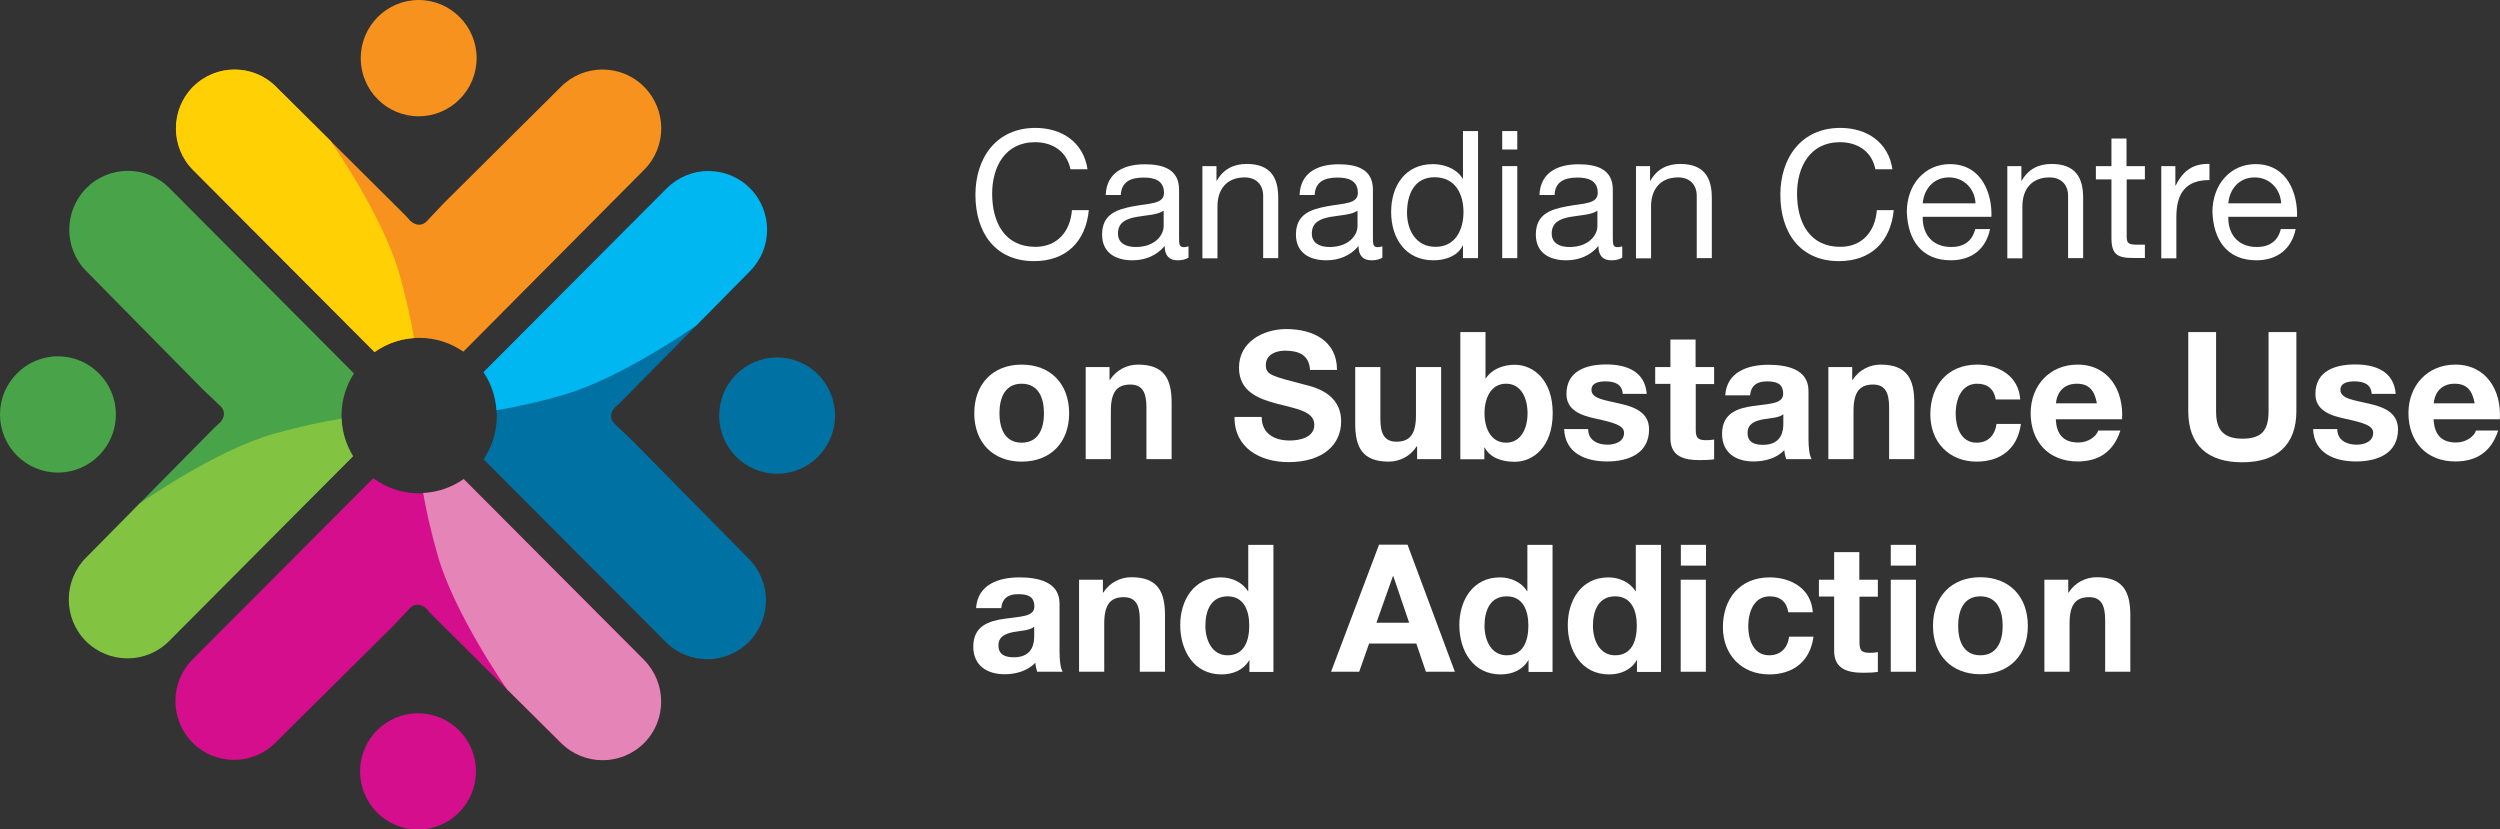 <svg width="211" height="70" viewBox="0 0 211 70" fill="none" xmlns="http://www.w3.org/2000/svg">
<rect x="0" y="0" width="211" height="70" fill="#333333" stroke="none"/>
<g clip-path="url(#clip0_136_288)">
<path d="M54.353 7.318C52.425 5.384 49.281 5.384 47.353 7.318C46.333 8.342 37.405 17.202 37.405 17.202L36.007 18.688C35.588 19.109 35.029 19.025 34.61 18.618L34.261 18.226C34.261 18.226 24.326 8.356 23.306 7.332C21.378 5.398 18.234 5.398 16.306 7.332C14.378 9.281 14.378 12.421 16.306 14.356L31.62 29.722C32.682 28.965 33.981 28.516 35.393 28.516C36.776 28.516 38.047 28.951 39.109 29.68L54.353 14.342C56.296 12.407 56.296 9.267 54.353 7.318Z" fill="#F7921E"/>
<path d="M30.446 4.907C30.446 7.627 32.64 9.814 35.337 9.814C38.033 9.814 40.227 7.613 40.227 4.907C40.227 2.201 38.033 0 35.337 0C32.64 0 30.446 2.201 30.446 4.907Z" fill="#F7921E"/>
<path d="M33.716 23.146C32.305 18.183 27.875 11.861 27.875 11.861C27.875 11.861 24.326 8.342 23.292 7.318C21.364 5.384 18.234 5.384 16.292 7.318C14.364 9.267 14.364 12.407 16.292 14.342L31.606 29.708C32.556 29.035 33.702 28.6 34.945 28.53C34.708 27.142 34.317 25.305 33.716 23.146Z" fill="#FFD105"/>
<path d="M29.873 31.516C29.859 31.502 29.845 31.474 29.817 31.46L14.294 15.87C12.366 13.935 9.236 13.935 7.294 15.87C5.365 17.819 5.365 20.959 7.294 22.894C8.314 23.918 17.144 32.89 17.144 32.89L18.625 34.292C19.045 34.713 18.961 35.273 18.542 35.694L18.15 36.044C18.15 36.044 8.314 46.012 7.294 47.036C5.365 48.971 5.365 52.125 7.294 54.06C9.236 55.994 12.366 55.994 14.294 54.06L29.803 38.498C29.189 37.502 28.826 36.325 28.826 35.063C28.826 33.759 29.217 32.54 29.873 31.516Z" fill="#49A348"/>
<path d="M4.89 39.886C7.587 39.886 9.781 37.685 9.781 34.979C9.781 32.273 7.587 30.072 4.89 30.072C2.194 30.072 0 32.273 0 34.979C0 37.685 2.18 39.886 4.89 39.886Z" fill="#49A348"/>
<path d="M23.041 36.633C18.095 38.049 11.793 42.493 11.793 42.493C11.793 42.493 8.286 46.054 7.252 47.092C5.324 49.027 5.324 52.181 7.252 54.116C9.194 56.05 12.324 56.05 14.252 54.116L29.776 38.526L29.79 38.512C29.217 37.573 28.867 36.493 28.825 35.33C27.414 35.554 25.43 35.96 23.041 36.633Z" fill="#82C341"/>
<path d="M53.333 37.152L51.852 35.75C51.433 35.33 51.517 34.769 51.936 34.348L52.327 33.998C52.327 33.998 62.164 24.03 63.184 23.006C65.112 21.072 65.112 17.917 63.184 15.982C61.242 14.048 58.112 14.048 56.184 15.982L40.814 31.418C41.513 32.469 41.932 33.731 41.932 35.091C41.932 36.451 41.526 37.713 40.814 38.764L56.198 54.186C58.126 56.121 61.256 56.121 63.198 54.186C65.126 52.237 65.126 49.097 63.198 47.162C62.164 46.125 53.333 37.152 53.333 37.152Z" fill="#0071A3"/>
<path d="M65.587 30.17C62.877 30.17 60.697 32.371 60.697 35.077C60.697 37.783 62.891 39.984 65.587 39.984C68.284 39.984 70.478 37.783 70.478 35.077C70.478 32.371 68.298 30.17 65.587 30.17Z" fill="#0071A3"/>
<path d="M63.296 15.884C61.368 13.95 58.224 13.95 56.295 15.884L40.814 31.404C41.443 32.343 41.82 33.437 41.904 34.629C43.315 34.39 45.229 33.998 47.507 33.339C52.453 31.923 58.755 27.479 58.755 27.479C58.755 27.479 62.262 23.918 63.296 22.88C65.224 20.959 65.224 17.819 63.296 15.884Z" fill="#00B7F1"/>
<path d="M54.311 55.658L39.137 40.433C38.075 41.19 36.776 41.638 35.379 41.638C33.925 41.638 32.584 41.162 31.508 40.362L16.25 55.658C14.322 57.593 14.322 60.733 16.25 62.682C18.178 64.617 21.322 64.617 23.25 62.682C24.27 61.658 33.213 52.798 33.213 52.798L34.61 51.312C35.029 50.891 35.588 50.975 36.007 51.396L36.357 51.788C36.357 51.788 46.291 61.658 47.311 62.682C49.239 64.617 52.383 64.617 54.311 62.682C56.24 60.747 56.24 57.593 54.311 55.658Z" fill="#D40E8C"/>
<path d="M40.171 65.107C40.171 62.387 37.977 60.2 35.281 60.2C32.584 60.2 30.39 62.401 30.39 65.107C30.39 67.813 32.584 70.014 35.281 70.014C37.977 70.014 40.171 67.813 40.171 65.107Z" fill="#D40E8C"/>
<path d="M54.353 55.7L39.137 40.433C38.159 41.12 36.985 41.54 35.714 41.61C35.952 42.984 36.343 44.779 36.944 46.882C38.355 51.845 42.784 58.167 42.784 58.167C42.784 58.167 46.333 61.686 47.367 62.71C49.295 64.644 52.425 64.644 54.367 62.71C56.282 60.789 56.282 57.649 54.353 55.7Z" fill="#E584B6"/>
<path d="M90.347 14.286C90.039 12.772 88.838 12.001 87.357 12.001C84.814 12.001 83.738 14.104 83.738 16.347C83.738 18.8 84.814 20.833 87.385 20.833C89.257 20.833 90.333 19.515 90.472 17.735H91.898C91.632 20.413 89.969 22.039 87.273 22.039C83.947 22.039 82.326 19.572 82.326 16.445C82.326 13.333 84.087 10.795 87.385 10.795C89.62 10.795 91.451 12.001 91.786 14.286H90.347Z" fill="#ffffff"/>
<path d="M100.281 21.759C100.058 21.899 99.778 21.969 99.373 21.969C98.716 21.969 98.297 21.604 98.297 20.763C97.599 21.59 96.648 21.969 95.573 21.969C94.161 21.969 93.016 21.338 93.016 19.796C93.016 18.043 94.315 17.665 95.642 17.412C97.054 17.146 98.241 17.23 98.241 16.277C98.241 15.169 97.333 14.987 96.523 14.987C95.447 14.987 94.65 15.323 94.594 16.459H93.323C93.393 14.538 94.888 13.866 96.606 13.866C98.004 13.866 99.513 14.188 99.513 15.996V19.992C99.513 20.595 99.513 20.861 99.918 20.861C100.016 20.861 100.142 20.847 100.309 20.791V21.759H100.281ZM98.213 17.777C97.724 18.142 96.76 18.155 95.908 18.31C95.07 18.464 94.357 18.758 94.357 19.712C94.357 20.553 95.07 20.847 95.852 20.847C97.529 20.847 98.213 19.796 98.213 19.095V17.777Z" fill="#ffffff"/>
<path d="M101.469 14.02H102.671V15.253H102.699C103.243 14.286 104.11 13.837 105.214 13.837C107.254 13.837 107.882 15.015 107.882 16.683V21.787H106.611V16.529C106.611 15.576 106.01 14.973 105.046 14.973C103.509 14.973 102.754 16.01 102.754 17.412V21.801H101.483V14.02H101.469Z" fill="#ffffff"/>
<path d="M116.643 21.759C116.42 21.899 116.14 21.969 115.735 21.969C115.078 21.969 114.659 21.604 114.659 20.763C113.96 21.59 113.01 21.969 111.934 21.969C110.523 21.969 109.377 21.338 109.377 19.796C109.377 18.043 110.677 17.665 112.004 17.412C113.415 17.146 114.603 17.23 114.603 16.277C114.603 15.169 113.695 14.987 112.885 14.987C111.809 14.987 111.012 15.323 110.956 16.459H109.685C109.755 14.538 111.25 13.866 112.968 13.866C114.366 13.866 115.875 14.188 115.875 15.996V19.992C115.875 20.595 115.875 20.861 116.28 20.861C116.378 20.861 116.503 20.847 116.671 20.791V21.759H116.643ZM114.575 17.777C114.086 18.142 113.122 18.155 112.27 18.31C111.431 18.464 110.719 18.758 110.719 19.712C110.719 20.553 111.431 20.847 112.214 20.847C113.891 20.847 114.575 19.796 114.575 19.095V17.777Z" fill="#ffffff"/>
<path d="M124.747 21.787H123.476V20.735H123.448C123.029 21.59 122.037 21.969 120.975 21.969C118.599 21.969 117.412 20.076 117.412 17.889C117.412 15.702 118.585 13.851 120.947 13.851C121.743 13.851 122.875 14.146 123.448 15.071H123.476V11.062H124.747V21.787ZM121.156 20.833C122.861 20.833 123.518 19.361 123.518 17.903C123.518 16.375 122.833 14.959 121.072 14.959C119.34 14.959 118.753 16.445 118.753 17.959C118.753 19.431 119.508 20.833 121.156 20.833Z" fill="#ffffff"/>
<path d="M128.059 12.618H126.787V11.062H128.059V12.618ZM126.787 14.02H128.059V21.787H126.787V14.02Z" fill="#ffffff"/>
<path d="M136.889 21.759C136.666 21.899 136.386 21.969 135.981 21.969C135.324 21.969 134.905 21.604 134.905 20.763C134.207 21.59 133.257 21.969 132.181 21.969C130.769 21.969 129.624 21.338 129.624 19.796C129.624 18.043 130.923 17.665 132.251 17.412C133.662 17.146 134.849 17.23 134.849 16.277C134.849 15.169 133.941 14.987 133.131 14.987C132.055 14.987 131.258 15.323 131.203 16.459H129.931C130.001 14.538 131.496 13.866 133.215 13.866C134.612 13.866 136.121 14.188 136.121 15.996V19.992C136.121 20.595 136.121 20.861 136.526 20.861C136.624 20.861 136.75 20.847 136.917 20.791V21.759H136.889ZM134.821 17.777C134.332 18.142 133.368 18.155 132.516 18.31C131.678 18.464 130.965 18.758 130.965 19.712C130.965 20.553 131.678 20.847 132.46 20.847C134.137 20.847 134.821 19.796 134.821 19.095V17.777Z" fill="#ffffff"/>
<path d="M138.063 14.02H139.265V15.253H139.293C139.838 14.286 140.704 13.837 141.808 13.837C143.848 13.837 144.477 15.015 144.477 16.683V21.787H143.205V16.529C143.205 15.576 142.604 14.973 141.64 14.973C140.103 14.973 139.349 16.01 139.349 17.412V21.801H138.077V14.02H138.063Z" fill="#ffffff"/>
<path d="M158.281 14.286C157.988 12.772 156.772 12.001 155.291 12.001C152.748 12.001 151.672 14.104 151.672 16.347C151.672 18.8 152.748 20.833 155.319 20.833C157.192 20.833 158.267 19.515 158.407 17.735H159.832C159.567 20.413 157.904 22.039 155.207 22.039C151.882 22.039 150.261 19.572 150.261 16.445C150.261 13.333 152.022 10.795 155.319 10.795C157.555 10.795 159.385 12.001 159.721 14.286H158.281Z" fill="#ffffff"/>
<path d="M167.964 19.319C167.615 21.029 166.4 21.969 164.653 21.969C162.18 21.969 161.02 20.258 160.936 17.889C160.936 15.562 162.459 13.851 164.569 13.851C167.308 13.851 168.146 16.417 168.076 18.296H162.278C162.236 19.642 162.99 20.847 164.695 20.847C165.743 20.847 166.469 20.343 166.707 19.333H167.964V19.319ZM166.735 17.16C166.679 15.94 165.757 14.973 164.499 14.973C163.172 14.973 162.375 15.982 162.278 17.16H166.735Z" fill="#ffffff"/>
<path d="M169.404 14.02H170.605V15.253H170.633C171.178 14.286 172.044 13.837 173.148 13.837C175.188 13.837 175.817 15.015 175.817 16.683V21.787H174.546V16.529C174.546 15.576 173.945 14.973 172.981 14.973C171.444 14.973 170.689 16.01 170.689 17.412V21.801H169.418V14.02H169.404Z" fill="#ffffff"/>
<path d="M179.492 14.02H181.029V15.141H179.492V19.964C179.492 20.553 179.66 20.651 180.442 20.651H181.029V21.773H180.051C178.737 21.773 178.206 21.506 178.206 20.076V15.141H176.893V14.02H178.206V11.692H179.478V14.02H179.492Z" fill="#ffffff"/>
<path d="M182.398 14.02H183.6V15.66H183.628C184.243 14.412 185.095 13.795 186.478 13.838V15.197C184.424 15.197 183.684 16.361 183.684 18.338V21.801H182.412V14.02H182.398Z" fill="#ffffff"/>
<path d="M193.758 19.319C193.409 21.029 192.179 21.969 190.446 21.969C187.973 21.969 186.813 20.258 186.73 17.889C186.73 15.562 188.253 13.851 190.362 13.851C193.101 13.851 193.939 16.417 193.87 18.296H188.071C188.029 19.642 188.784 20.847 190.488 20.847C191.536 20.847 192.263 20.343 192.5 19.333H193.758V19.319ZM192.528 17.16C192.472 15.94 191.55 14.973 190.293 14.973C188.965 14.973 188.169 15.982 188.071 17.16H192.528Z" fill="#ffffff"/>
<path d="M86.225 30.773C88.67 30.773 90.235 32.4 90.235 34.881C90.235 37.348 88.67 38.961 86.225 38.961C83.794 38.961 82.229 37.334 82.229 34.881C82.229 32.4 83.808 30.773 86.225 30.773ZM86.225 37.362C87.678 37.362 88.111 36.115 88.111 34.881C88.111 33.633 87.678 32.386 86.225 32.386C84.786 32.386 84.353 33.633 84.353 34.881C84.353 36.115 84.786 37.362 86.225 37.362Z" fill="#ffffff"/>
<path d="M91.618 30.983H93.644V32.063H93.686C94.231 31.194 95.153 30.773 96.048 30.773C98.311 30.773 98.884 32.049 98.884 33.97V38.75H96.76V34.362C96.76 33.086 96.383 32.456 95.405 32.456C94.259 32.456 93.756 33.1 93.756 34.685V38.75H91.632V30.983H91.618Z" fill="#ffffff"/>
<path d="M106.485 35.189C106.485 36.619 107.589 37.18 108.846 37.18C109.671 37.18 110.928 36.942 110.928 35.848C110.928 34.685 109.322 34.488 107.757 34.068C106.178 33.647 104.571 33.03 104.571 31.026C104.571 28.838 106.639 27.773 108.567 27.773C110.803 27.773 112.843 28.754 112.843 31.222H110.565C110.495 29.932 109.573 29.596 108.455 29.596C107.715 29.596 106.834 29.904 106.834 30.815C106.834 31.642 107.351 31.741 110.02 32.441C110.803 32.638 113.192 33.128 113.192 35.568C113.192 37.531 111.655 39.003 108.749 39.003C106.387 39.003 104.166 37.825 104.194 35.189H106.485Z" fill="#ffffff"/>
<path d="M121.631 38.75H119.605V37.671H119.563C119.018 38.54 118.096 38.961 117.202 38.961C114.938 38.961 114.38 37.685 114.38 35.764V30.983H116.503V35.371C116.503 36.647 116.881 37.278 117.859 37.278C119.004 37.278 119.508 36.633 119.508 35.049V30.983H121.631V38.75Z" fill="#ffffff"/>
<path d="M123.252 28.025H125.376V31.937H125.404C125.921 31.138 126.885 30.787 127.849 30.787C129.386 30.787 131.049 32.035 131.049 34.867C131.049 37.727 129.386 38.975 127.849 38.975C126.717 38.975 125.767 38.624 125.306 37.769H125.278V38.764H123.252V28.025ZM127.109 32.385C125.851 32.385 125.292 33.577 125.292 34.881C125.292 36.171 125.851 37.362 127.109 37.362C128.366 37.362 128.925 36.171 128.925 34.881C128.925 33.577 128.366 32.385 127.109 32.385Z" fill="#ffffff"/>
<path d="M134.039 36.227C134.053 37.166 134.835 37.531 135.674 37.531C136.289 37.531 137.071 37.292 137.071 36.535C137.071 35.89 136.191 35.666 134.668 35.33C133.438 35.063 132.209 34.629 132.209 33.255C132.209 31.278 133.913 30.759 135.576 30.759C137.267 30.759 138.832 31.334 138.985 33.241H136.959C136.903 32.413 136.275 32.189 135.506 32.189C135.031 32.189 134.318 32.273 134.318 32.904C134.318 33.675 135.52 33.773 136.722 34.068C137.965 34.348 139.181 34.811 139.181 36.241C139.181 38.288 137.42 38.947 135.646 38.947C133.843 38.947 132.097 38.274 132.013 36.213H134.039V36.227Z" fill="#ffffff"/>
<path d="M143.121 30.983H144.672V32.413H143.121V36.255C143.121 36.97 143.303 37.152 144.015 37.152C144.239 37.152 144.449 37.138 144.672 37.096V38.764C144.309 38.82 143.848 38.834 143.429 38.834C142.129 38.834 140.983 38.526 140.983 36.984V32.399H139.698V30.983H140.983V28.656H143.107V30.983H143.121Z" fill="#ffffff"/>
<path d="M145.608 33.381C145.734 31.39 147.509 30.787 149.241 30.787C150.778 30.787 152.637 31.138 152.637 32.988V37.026C152.637 37.727 152.706 38.442 152.902 38.75H150.75C150.68 38.512 150.611 38.26 150.597 37.993C149.926 38.694 148.934 38.947 147.984 38.947C146.517 38.947 145.343 38.218 145.343 36.619C145.343 34.867 146.656 34.446 147.984 34.264C149.283 34.068 150.499 34.11 150.499 33.24C150.499 32.329 149.87 32.189 149.115 32.189C148.305 32.189 147.788 32.526 147.704 33.367H145.608V33.381ZM150.527 34.951C150.163 35.273 149.423 35.287 148.752 35.4C148.095 35.54 147.495 35.764 147.495 36.549C147.495 37.348 148.109 37.545 148.794 37.545C150.457 37.545 150.513 36.227 150.513 35.764V34.951H150.527Z" fill="#ffffff"/>
<path d="M154.299 30.983H156.325V32.063H156.367C156.912 31.194 157.834 30.773 158.729 30.773C160.992 30.773 161.565 32.049 161.565 33.97V38.75H159.441V34.362C159.441 33.086 159.064 32.456 158.086 32.456C156.94 32.456 156.437 33.1 156.437 34.685V38.75H154.313V30.983H154.299Z" fill="#ffffff"/>
<path d="M168.44 33.717C168.3 32.848 167.755 32.386 166.875 32.386C165.505 32.386 165.058 33.773 165.058 34.909C165.058 36.017 165.491 37.362 166.819 37.362C167.811 37.362 168.37 36.731 168.509 35.778H170.563C170.298 37.839 168.873 38.961 166.833 38.961C164.499 38.961 162.92 37.306 162.92 34.979C162.92 32.568 164.36 30.773 166.875 30.773C168.705 30.773 170.382 31.741 170.507 33.717H168.44Z" fill="#ffffff"/>
<path d="M173.512 35.386C173.567 36.731 174.224 37.348 175.412 37.348C176.264 37.348 176.949 36.816 177.089 36.339H178.961C178.36 38.176 177.089 38.947 175.342 38.947C172.897 38.947 171.388 37.264 171.388 34.867C171.388 32.54 172.995 30.773 175.342 30.773C177.983 30.773 179.254 32.988 179.101 35.386H173.512ZM176.977 34.04C176.781 32.96 176.32 32.386 175.286 32.386C173.945 32.386 173.554 33.437 173.526 34.04H176.977Z" fill="#ffffff"/>
<path d="M193.814 34.699C193.814 37.601 192.109 39.017 189.245 39.017C186.366 39.017 184.69 37.615 184.69 34.699V28.025H187.037V34.699C187.037 35.876 187.33 37.026 189.245 37.026C190.921 37.026 191.466 36.297 191.466 34.699V28.025H193.814V34.699Z" fill="#ffffff"/>
<path d="M197.265 36.227C197.279 37.166 198.061 37.531 198.9 37.531C199.515 37.531 200.297 37.292 200.297 36.535C200.297 35.89 199.417 35.666 197.88 35.33C196.65 35.063 195.421 34.629 195.421 33.255C195.421 31.278 197.125 30.759 198.788 30.759C200.479 30.759 202.044 31.334 202.197 33.241H200.171C200.115 32.413 199.487 32.189 198.718 32.189C198.243 32.189 197.53 32.273 197.53 32.904C197.53 33.675 198.732 33.773 199.934 34.068C201.177 34.348 202.393 34.811 202.393 36.241C202.393 38.288 200.632 38.947 198.858 38.947C197.055 38.947 195.309 38.274 195.225 36.213H197.265V36.227Z" fill="#ffffff"/>
<path d="M205.397 35.386C205.453 36.731 206.11 37.348 207.297 37.348C208.15 37.348 208.834 36.816 208.974 36.339H210.846C210.245 38.176 208.974 38.947 207.227 38.947C204.782 38.947 203.273 37.264 203.273 34.867C203.273 32.54 204.88 30.773 207.227 30.773C209.868 30.773 211.14 32.988 210.986 35.386H205.397ZM208.862 34.04C208.667 32.96 208.205 32.386 207.172 32.386C205.83 32.386 205.439 33.437 205.411 34.04H208.862Z" fill="#ffffff"/>
<path d="M82.382 51.326C82.508 49.335 84.283 48.732 86.029 48.732C87.566 48.732 89.425 49.083 89.425 50.933V54.971C89.425 55.672 89.494 56.387 89.69 56.695H87.538C87.468 56.457 87.398 56.205 87.385 55.938C86.714 56.639 85.722 56.906 84.786 56.906C83.319 56.906 82.145 56.177 82.145 54.578C82.145 52.826 83.458 52.405 84.786 52.223C86.085 52.027 87.301 52.069 87.301 51.2C87.301 50.288 86.672 50.148 85.917 50.148C85.107 50.148 84.59 50.485 84.506 51.326H82.382ZM87.287 52.896C86.924 53.205 86.183 53.233 85.526 53.345C84.87 53.485 84.269 53.709 84.269 54.48C84.269 55.279 84.883 55.476 85.568 55.476C87.231 55.476 87.287 54.158 87.287 53.695V52.896Z" fill="#ffffff"/>
<path d="M91.059 48.929H93.085V50.008H93.127C93.672 49.139 94.594 48.718 95.489 48.718C97.752 48.718 98.325 49.994 98.325 51.915V56.695H96.201V52.307C96.201 51.032 95.824 50.401 94.846 50.401C93.7 50.401 93.197 51.045 93.197 52.63V56.695H91.073V48.929H91.059Z" fill="#ffffff"/>
<path d="M105.465 55.714H105.437C104.948 56.555 104.068 56.92 103.09 56.92C100.756 56.92 99.611 54.901 99.611 52.756C99.611 50.667 100.756 48.732 103.034 48.732C103.942 48.732 104.85 49.125 105.325 49.896H105.353V45.984H107.477V56.709H105.451V55.714H105.465ZM103.607 50.331C102.209 50.331 101.734 51.536 101.734 52.812C101.734 54.032 102.293 55.307 103.607 55.307C105.018 55.307 105.437 54.074 105.437 52.798C105.437 51.536 104.99 50.331 103.607 50.331Z" fill="#ffffff"/>
<path d="M116.392 45.971H118.795L122.791 56.696H120.346L119.535 54.312H115.553L114.715 56.696H112.34L116.392 45.971ZM116.168 52.56H118.935L117.593 48.62H117.565L116.168 52.56Z" fill="#ffffff"/>
<path d="M129.023 55.714H128.995C128.506 56.555 127.626 56.92 126.648 56.92C124.314 56.92 123.168 54.901 123.168 52.756C123.168 50.667 124.314 48.732 126.592 48.732C127.5 48.732 128.408 49.125 128.883 49.896H128.911V45.984H131.035V56.709H129.009V55.714H129.023ZM127.164 50.331C125.767 50.331 125.292 51.536 125.292 52.812C125.292 54.032 125.851 55.307 127.164 55.307C128.576 55.307 128.995 54.074 128.995 52.798C128.995 51.536 128.548 50.331 127.164 50.331Z" fill="#ffffff"/>
<path d="M138.175 55.714H138.147C137.658 56.555 136.778 56.92 135.8 56.92C133.466 56.92 132.32 54.901 132.32 52.756C132.32 50.667 133.466 48.732 135.744 48.732C136.652 48.732 137.56 49.125 138.035 49.896H138.063V45.984H140.187V56.709H138.161V55.714H138.175ZM136.317 50.331C134.919 50.331 134.444 51.536 134.444 52.812C134.444 54.032 135.003 55.307 136.317 55.307C137.728 55.307 138.147 54.074 138.147 52.798C138.147 51.536 137.7 50.331 136.317 50.331Z" fill="#ffffff"/>
<path d="M143.987 47.737H141.864V45.984H143.987V47.737ZM141.85 48.928H143.974V56.695H141.85V48.928Z" fill="#ffffff"/>
<path d="M150.932 51.662C150.792 50.793 150.247 50.331 149.367 50.331C147.998 50.331 147.551 51.705 147.551 52.854C147.551 53.962 147.984 55.307 149.311 55.307C150.303 55.307 150.876 54.677 151.002 53.737H153.056C152.79 55.798 151.365 56.92 149.325 56.92C146.992 56.92 145.413 55.265 145.413 52.938C145.413 50.527 146.852 48.732 149.367 48.732C151.197 48.732 152.874 49.7 153 51.676H150.932V51.662Z" fill="#ffffff"/>
<path d="M156.94 48.929H158.491V50.359H156.94V54.2C156.94 54.915 157.122 55.097 157.834 55.097C158.058 55.097 158.267 55.083 158.491 55.041V56.709C158.128 56.766 157.667 56.78 157.247 56.78C155.948 56.78 154.802 56.471 154.802 54.929V50.345H153.517V48.929H154.802V46.601H156.926V48.929H156.94Z" fill="#ffffff"/>
<path d="M161.705 47.737H159.581V45.984H161.705V47.737ZM159.581 48.928H161.705V56.695H159.581V48.928Z" fill="#ffffff"/>
<path d="M167.14 48.718C169.585 48.718 171.15 50.344 171.15 52.826C171.15 55.294 169.585 56.906 167.14 56.906C164.709 56.906 163.144 55.279 163.144 52.826C163.144 50.344 164.709 48.718 167.14 48.718ZM167.14 55.307C168.593 55.307 169.026 54.06 169.026 52.826C169.026 51.578 168.593 50.331 167.14 50.331C165.701 50.331 165.268 51.578 165.268 52.826C165.268 54.06 165.701 55.307 167.14 55.307Z" fill="#ffffff"/>
<path d="M172.534 48.929H174.56V50.008H174.601C175.146 49.139 176.069 48.718 176.963 48.718C179.226 48.718 179.799 49.994 179.799 51.915V56.695H177.675V52.307C177.675 51.032 177.298 50.401 176.32 50.401C175.174 50.401 174.671 51.045 174.671 52.63V56.695H172.547V48.929H172.534Z" fill="#ffffff"/>
</g>
<defs>
<clipPath id="clip0_136_288">
<rect width="211" height="70" fill="white"/>
</clipPath>
</defs>
</svg>